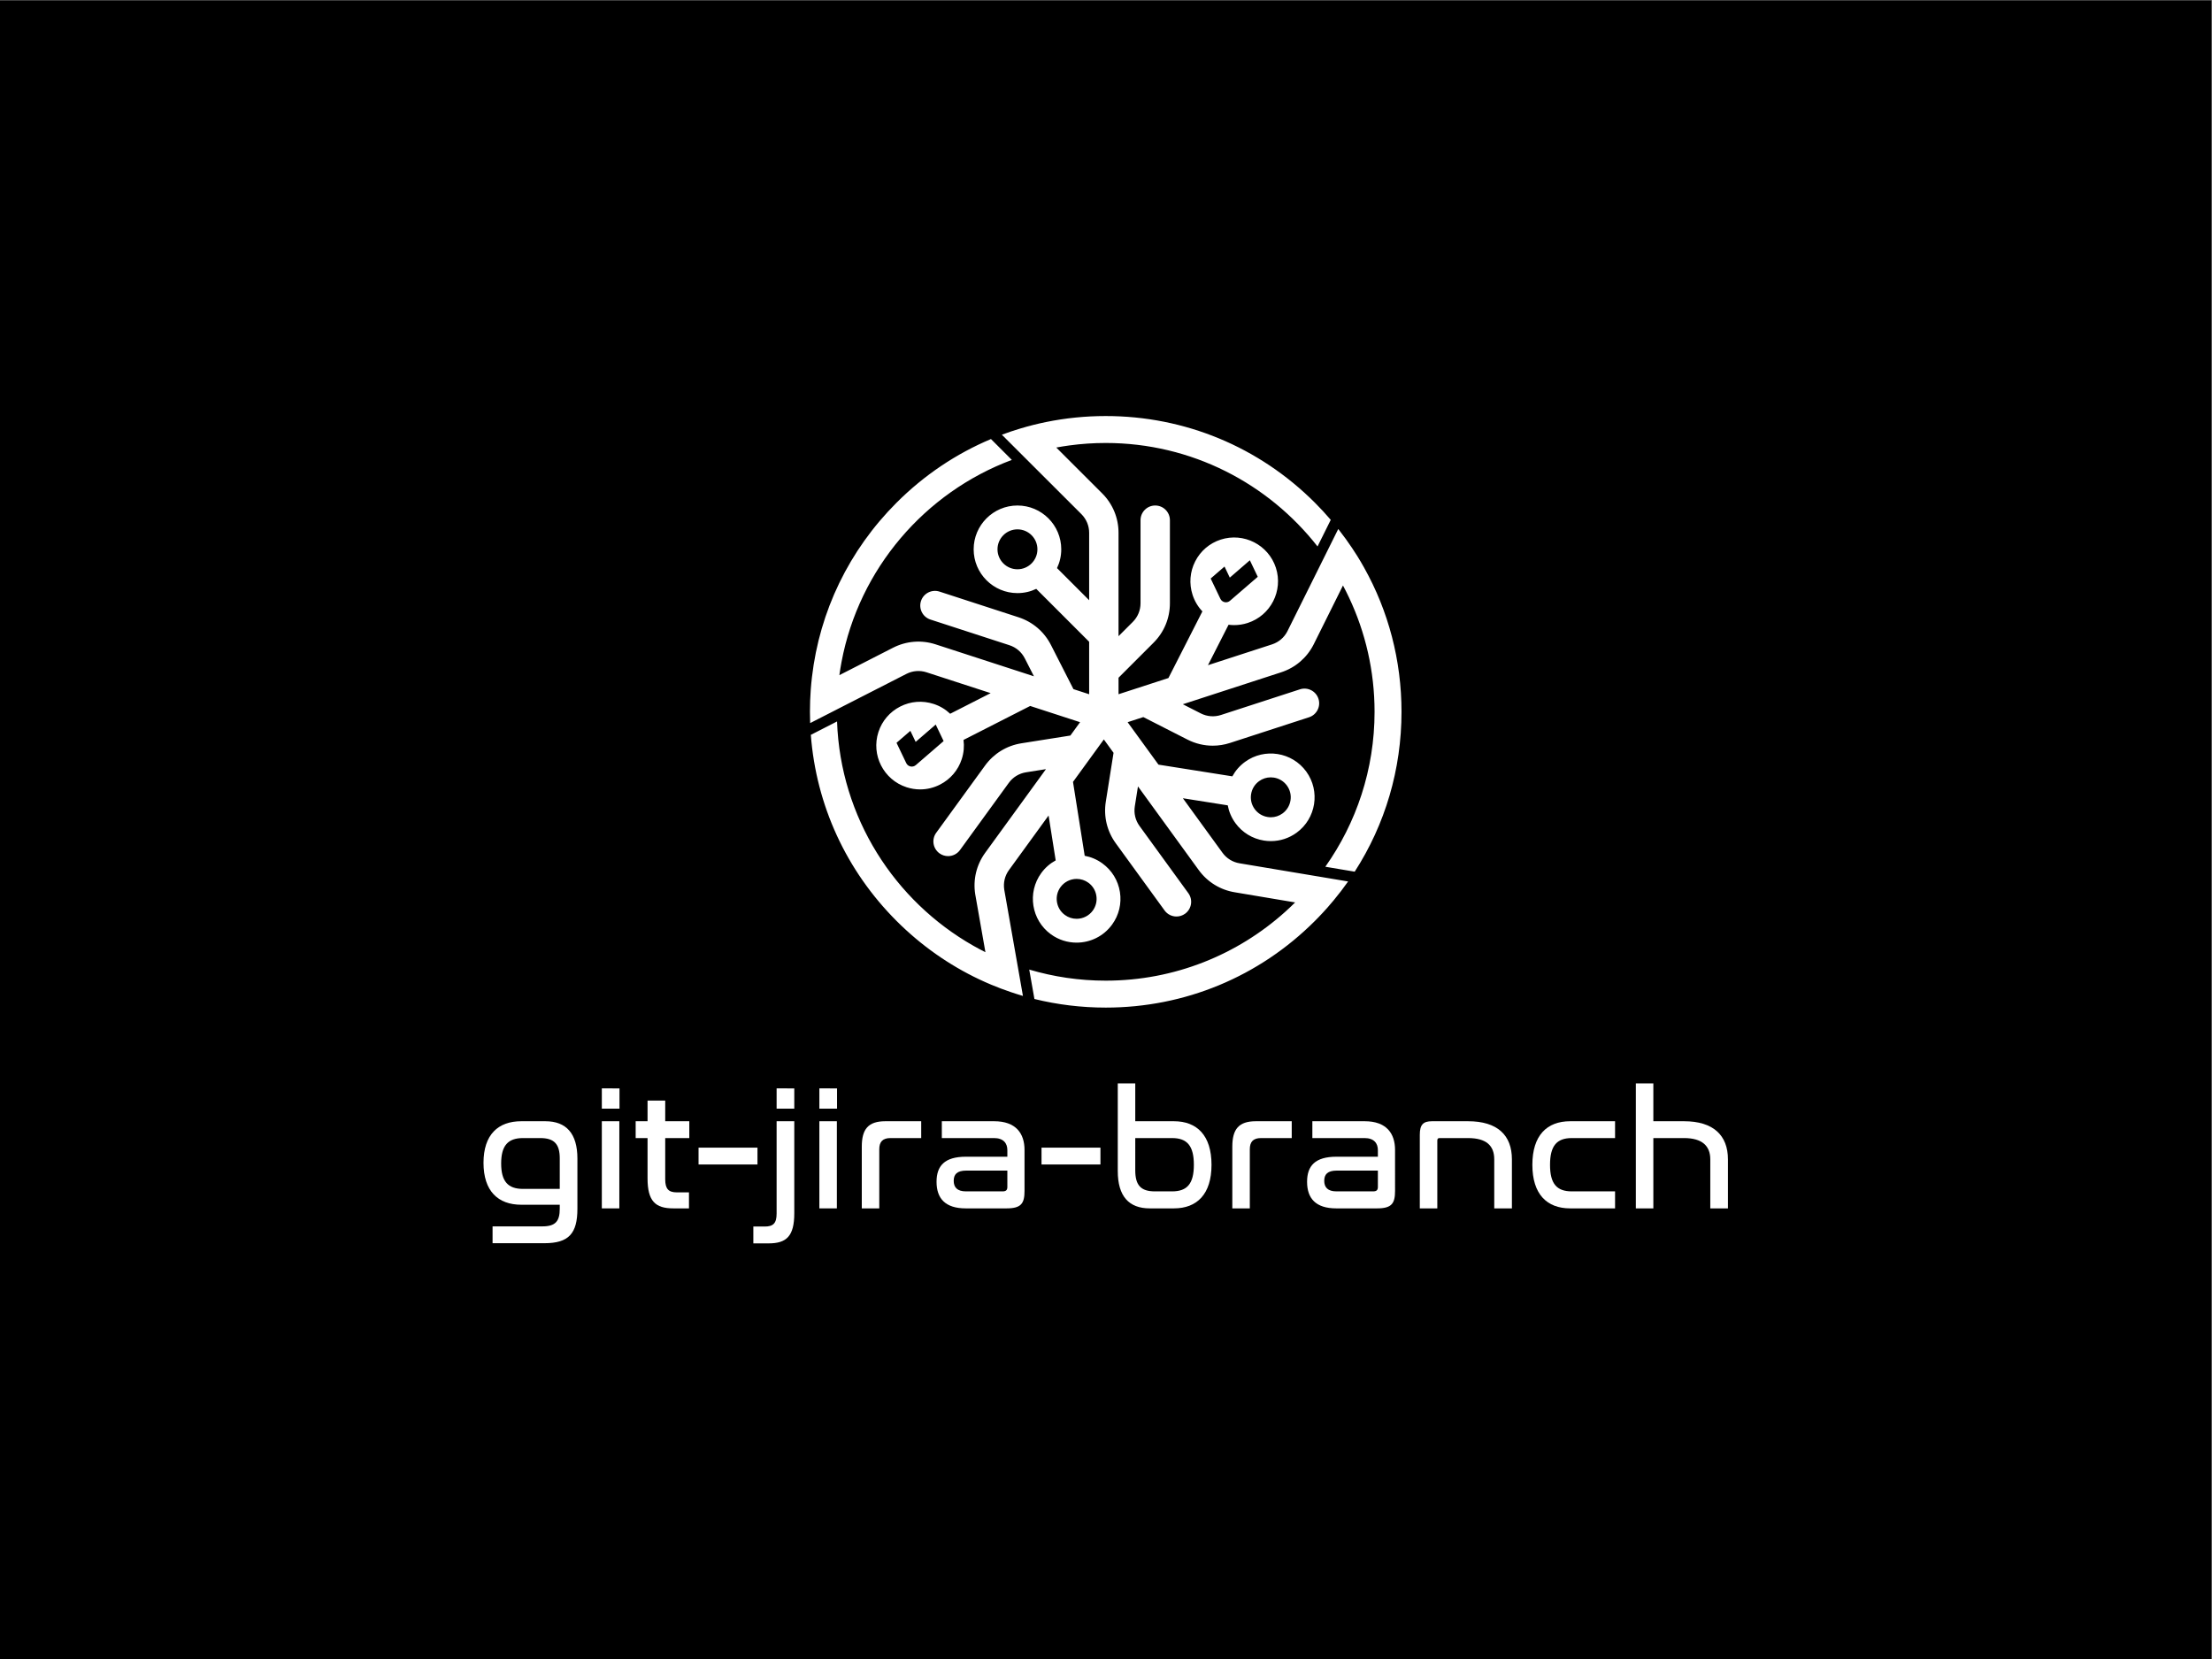 <?xml version="1.0" encoding="UTF-8" standalone="no"?>
<!-- Created with Inkscape (http://www.inkscape.org/) -->

<svg
   version="1.1"
   id="svg2"
   xml:space="preserve"
   width="2133.333"
   height="1600"
   viewBox="0 0 2133.333 1600"
   xmlns="http://www.w3.org/2000/svg"
   xmlns:svg="http://www.w3.org/2000/svg"><rect x="0" y="0" width="2133.333" height="1600" fill="#808080" stroke="none"/><defs
     id="defs6" /><g
     id="g8"
     transform="matrix(1.333,0,0,-1.333,0,1600)"><g
       id="g10"
       transform="scale(0.1)"><path
         d="M 0,0 H 16000 V 12000 H 0 Z"
         style="fill:#000000;fill-opacity:1;fill-rule:nonzero;stroke:none"
         id="path12" /><path
         d="m 4049.9,3401.2 h -266.3 c -108.7,0 -157.7,54.89 -157.7,183.9 0,129 49,183.9 157.7,183.9 h 125.29 c 101.51,0 141.01,-44.2 141.01,-146.9 z m -103.91,489.6 H 3771.6 c -168.4,0 -273.4,-97.9 -273.4,-300.9 0,-204.2 105,-303.3 273.4,-303.3 h 278.3 v -28.7 c 0,-90.8 -31.1,-127.8 -125.4,-127.8 h -360.7 v -121.8 h 375 c 176.7,0 238.8,70.5 238.8,249.6 v 363 c 0,181.5 -81.21,269.9 -231.61,269.9"
         style="fill:#ffffff;fill-opacity:1;fill-rule:nonzero;stroke:none"
         id="path14" /><path
         d="m 4354.3,3260.3 h 126.598 v 630.5 H 4354.3 Z"
         style="fill:#ffffff;fill-opacity:1;fill-rule:nonzero;stroke:none"
         id="path16" /><path
         d="m 4354.3,3981.6 h 127.801 v 146.797 H 4354.3 Z"
         style="fill:#ffffff;fill-opacity:1;fill-rule:nonzero;stroke:none"
         id="path18" /><path
         d="m 4812.9,4040.1 h -127.8 v -149.3 h -86 v -121.79 h 86 V 3477.6 c 0,-164.79 56.1,-217.29 186.3,-217.29 h 113.39 v 115.79 h -87.1 c -59.69,0 -84.79,23.9 -84.79,94.4 v 298.51 h 174.3 v 121.79 h -174.3"
         style="fill:#ffffff;fill-opacity:1;fill-rule:nonzero;stroke:none"
         id="path20" /><path
         d="m 5054.1,3577.9 h 426.297 v 121.801 H 5054.1 Z"
         style="fill:#ffffff;fill-opacity:1;fill-rule:nonzero;stroke:none"
         id="path22" /><path
         d="m 5618.89,3223.3 c 0,-70.5 -23.89,-94.4 -86,-94.4 h -82.39 v -121.8 h 111.11 c 128.99,0 185.09,52.6 185.09,217.4 v 666.3 h -127.81"
         style="fill:#ffffff;fill-opacity:1;fill-rule:nonzero;stroke:none"
         id="path24" /><path
         d="m 5618.9,3981.6 h 127.797 v 146.797 H 5618.9 Z"
         style="fill:#ffffff;fill-opacity:1;fill-rule:nonzero;stroke:none"
         id="path26" /><path
         d="m 5928.2,3981.6 h 127.789 v 146.797 H 5928.2 Z"
         style="fill:#ffffff;fill-opacity:1;fill-rule:nonzero;stroke:none"
         id="path28" /><path
         d="m 5928.2,3260.3 h 126.59 v 630.5 H 5928.2 Z"
         style="fill:#ffffff;fill-opacity:1;fill-rule:nonzero;stroke:none"
         id="path30" /><path
         d="M 6235.1,3706.89 V 3260.3 h 126.5 v 427.5 c 0,54.9 25.1,81.2 81.21,81.2 H 6665 v 121.8 h -259.2 c -124.2,0 -170.7,-57.3 -170.7,-183.91"
         style="fill:#ffffff;fill-opacity:1;fill-rule:nonzero;stroke:none"
         id="path32" /><path
         d="m 7288.3,3415.5 c 0,-22.7 -9.6,-32.2 -34.6,-32.2 h -265.1 c -63.3,0 -88.41,29.81 -88.41,76.4 0,46.6 23.91,74 90.81,74 h 297.3 z m -95.5,475.3 h -378.6 v -121.79 h 377.4 c 69.2,0 96.7,-38.21 96.7,-87.21 v -47.7 h -299.7 c -155.3,0 -212.6,-66.9 -212.6,-181.6 0,-119.39 62.09,-192.2 211.4,-192.2 h 294.89 c 106.31,0 130.21,35.8 130.21,126.6 V 3683 c 0,119.4 -62.1,207.8 -219.7,207.8"
         style="fill:#ffffff;fill-opacity:1;fill-rule:nonzero;stroke:none"
         id="path34" /><path
         d="m 7535.5,3577.9 h 426.301 v 121.801 H 7535.5 Z"
         style="fill:#ffffff;fill-opacity:1;fill-rule:nonzero;stroke:none"
         id="path36" /><path
         d="m 8480,3383.3 h -124.2 c -102.7,0 -142.1,45.4 -142.1,152.79 V 3769 H 8480 c 109.9,0 157.7,-57.3 157.7,-193.5 0,-136.11 -47.8,-192.2 -157.7,-192.2 m 13.2,507.5 h -279.5 v 273.5 h -126.5 v -634.11 c 0,-181.49 80,-269.89 231.6,-269.89 h 174.4 c 167.2,0 272.2,102.7 272.2,315.2 0,212.6 -105,315.3 -272.2,315.3"
         style="fill:#ffffff;fill-opacity:1;fill-rule:nonzero;stroke:none"
         id="path38" /><path
         d="M 8915.9,3706.89 V 3260.3 h 126.6 v 427.5 c 0,54.9 25,81.2 81.2,81.2 h 222.1 v 121.8 h -259.2 c -124.1,0 -170.7,-57.3 -170.7,-183.91"
         style="fill:#ffffff;fill-opacity:1;fill-rule:nonzero;stroke:none"
         id="path40" /><path
         d="m 9969.1,3415.5 c 0,-22.7 -9.5,-32.2 -34.6,-32.2 h -265.11 c -63.29,0 -88.4,29.81 -88.4,76.4 0,46.6 23.91,74 90.81,74 h 297.3 z m -95.5,475.3 H 9495 v -121.79 h 377.4 c 69.2,0 96.7,-38.21 96.7,-87.21 v -47.7 h -299.71 c -155.29,0 -212.59,-66.9 -212.59,-181.6 0,-119.39 62.09,-192.2 211.4,-192.2 h 294.89 c 106.31,0 130.21,35.8 130.21,126.6 V 3683 c 0,119.4 -62.1,207.8 -219.7,207.8"
         style="fill:#ffffff;fill-opacity:1;fill-rule:nonzero;stroke:none"
         id="path42" /><path
         d="m 10621.1,3890.8 h -260.3 c -63.3,0 -88.4,-23.91 -88.4,-97.9 v -532.6 h 126.6 v 490.79 c 0,11.91 4.8,17.91 15.5,17.91 h 206.6 c 132.6,0 189.9,-54.9 189.9,-154 v -354.7 h 127.8 V 3615 c 0,174.3 -103.9,275.8 -317.7,275.8"
         style="fill:#ffffff;fill-opacity:1;fill-rule:nonzero;stroke:none"
         id="path44" /><path
         d="m 11086.8,3575.5 c 0,-212.5 105.1,-315.2 273.5,-315.2 h 324.8 v 123 h -312.9 c -109.9,0 -157.6,56.1 -157.6,192.2 0,136.2 47.7,193.51 157.6,193.51 h 312.9 v 121.79 h -324.8 c -168.4,0 -273.5,-102.69 -273.5,-315.3"
         style="fill:#ffffff;fill-opacity:1;fill-rule:nonzero;stroke:none"
         id="path46" /><path
         d="m 12184.2,3890.8 h -222.1 v 273.5 h -126.6 v -904 h 126.6 V 3769 h 222.1 c 131.4,0 189.9,-57.3 189.9,-154 v -354.7 h 127.7 V 3615 c 0,173.1 -105,275.8 -317.6,275.8"
         style="fill:#ffffff;fill-opacity:1;fill-rule:nonzero;stroke:none"
         id="path48" /><path
         d="m 9073.7,7807.1 -174.6,-150.7 -0.3,-0.3 c -22.2,-19.2 -56.6,-12 -69.2,14.5 l -70.3,146.7 35,30.2 v 0.1 l 65.2,56.3 19.89,-41.7 18.3,-38.3 4.81,4.1 105.19,91 35.11,30.4 57.2,-119.6 z M 7906.5,5414.9 c -27.11,-37.3 -70.8,-59.5 -116.9,-59.5 -30.7,0 -60,9.5 -84.81,27.6 -31.19,22.61 -51.59,56.1 -57.69,94.2 -6,38.1 3.09,76.3 25.8,107.4 27,37.2 70.7,59.4 116.89,59.4 30.61,0 59.91,-9.5 84.71,-27.5 31.2,-22.6 51.7,-56.1 57.7,-94.1 6.1,-38.1 -3.1,-76.2 -25.7,-107.5 m 1145.3,841.9 c 5.89,38.1 26.4,71.6 57.7,94.4 24.7,18.1 53.99,27.6 84.6,27.6 8,0 15.69,-0.6 22.79,-1.8 38.11,-6.1 71.6,-26.6 94.31,-57.8 22.7,-31.4 31.8,-69.5 25.69,-107.4 -6.09,-38.1 -26.59,-71.5 -57.59,-94.1 -24.91,-18.1 -54.11,-27.7 -84.51,-27.7 -7.79,0 -15.59,0.7 -22.99,1.9 -38,5.9 -71.5,26.4 -94.2,57.6 -22.7,31.2 -31.9,69.4 -25.8,107.3 m -2250.9,361.7 -174.7,-150.9 -0.21,-0.1 c -22.19,-19.2 -56.49,-12 -69.19,14.4 l -70.3,146.8 35.2,30.4 65,56.1 38.2,-79.9 109.8,94.9 35.3,30.5 57.2,-119.5 z M 7217,8028.7 c 0,79.6 64.8,144.4 144.4,144.4 79.59,0 144.4,-64.8 144.4,-144.4 0,-79.6 -64.81,-144.4 -144.4,-144.4 -79.6,0 -144.4,64.8 -144.4,144.4 m 2604.5,-50.9 c -12.65,20.33 -25.75,40.38 -39.08,60.3 -29.45,44.06 -60.6,87.12 -93.52,129.14 -2.19,2.8 -4.29,5.66 -6.5,8.46 l -0.01,-0.01 c 0,0.01 -0.01,0.02 -0.02,0.03 l -97.61,-196.22 -270.28,-543.62 c -23.07,-45.45 -62.61,-79.12 -111.09,-94.95 l -463.7,-150.62 h -0.04 L 8888.77,7483 h 0.03 c 13.4,-1.8 27,-2.7 40.59,-2.7 32.9,0 66.01,5.2 98.21,15.7 166.2,54 257.5,233.1 203.5,399.4 -54.1,166.2 -233.3,257.2 -399.3,203.5 -80.6,-26.2 -146.1,-82.2 -184.51,-157.6 -38.39,-75.5 -45.09,-161.4 -18.99,-241.8 14.79,-45.6 39.09,-86.3 71.09,-119.99 l -245.63,-482.13 h -0.03 l -283.08,-91.91 -73.98,-24.01 -3.98,-1.33 v 119.44 l 253.45,253.45 c 76.26,76.24 118.24,177.6 118.24,285.43 v 600.9 c 0,58.69 -47.57,106.27 -106.28,106.27 -58.69,0 -106.27,-47.58 -106.27,-106.27 v -600.9 c 0,-51.05 -19.89,-99.04 -55.96,-135.12 l -103.18,-103.16 v 747.72 c 0,107.82 -42.02,209.17 -118.27,285.42 l -332.09,331.7 c 31.39,5.89 63.18,10.99 95.07,15.29 85.9,11.7 173.59,17.7 262.6,17.7 621.7,0 1176.1,-293.2 1532.5,-748.6 l 95.59,192.4 c -36.39,42.7 -74.69,84.2 -114.89,124.3 -404.2,404.2 -941.6,626.8 -1513.2,626.8 -146.8,0 -291.3,-14.7 -432,-43.4 -30.1,-6.1 -60.2,-13 -89.91,-20.4 0,0 0,0 -0.01,0 l -0.02,0.03 c -33.11,-8.24 -65.9,-17.46 -98.48,-27.29 -44.17,-13.3 -87.88,-27.87 -130.98,-44.04 l 66.19,-66.11 87.72,-87.63 421.61,-420.98 c 36.09,-36.18 55.98,-84.12 55.98,-135.19 v -487.55 l -232.49,232.48 c 19.69,41.19 30.69,87.29 30.69,135.88 0,174.8 -142.1,316.9 -316.9,316.9 -174.7,0 -316.9,-142.1 -316.9,-316.9 0,-174.7 142.2,-316.9 316.9,-316.9 48.7,0 94.8,11 135.89,30.7 h 0.07 l 382.74,-382.75 v -379.62 l -4.13,1.33 h -0.08 l -73.75,24.01 -35.7,11.61 -162.67,319.34 c -48.95,96.03 -132.39,167.29 -234.92,200.62 l -571.49,185.7 c -55.8,18.05 -115.75,-12.43 -133.94,-68.23 -18.14,-55.83 12.43,-115.81 68.23,-133.94 l 571.5,-185.71 c 48.57,-15.76 88.06,-49.49 111.22,-94.94 l 66.22,-129.99 h -0.03 l -711.08,231 c -102.52,33.37 -211.89,24.71 -308.02,-24.17 L 6072.91,7118.2 v -0.08 h -0.01 v 0.08 c 4.39,32.1 9.6,64 15.59,95.6 126.91,674.1 602.91,1226.5 1232.21,1461.7 l -151,151 C 6917.6,8720.4 6686.1,8565.4 6486.8,8366.1 6142.4,8021.8 5930,7580.8 5874.6,7104.4 c -3.61,-30.6 -6.51,-61.3 -8.8,-92.1 -3.91,-52.8 -5.8,-105.9 -5.8,-159.4 0,-27.28 0.47,-54.41 1.56,-81.54 l 105.63,53.98 87.81,44.86 v 0.1 l 502.98,257.02 c 45.45,23.15 97.28,27.21 145.78,11.46 l 463.62,-150.62 h 0.08 l 0.05,-0.02 -292.91,-149.24 c -33.2,31.5 -73.5,56.2 -119.81,71.1 -80.49,26.2 -166.39,19.5 -241.79,-19 -75.5,-38.4 -131.4,-103.9 -157.6,-184.4 -53.9,-166.2 37.29,-345.3 203.5,-399.3 32.3,-10.5 65.3,-15.7 98.3,-15.7 49.3,0 98.3,11.7 143.5,34.7 75.4,38.4 131.4,103.9 157.6,184.4 15,46.3 18.8,93.4 12.8,138.7 v 0.09 l 482.3,245.75 0.02,-0.01 283.07,-91.99 73.05,-23.78 h 0.08 l 0.78,-0.23 4.05,-1.33 -2.49,-3.43 -1.09,-1.48 v -0.07 l -44.59,-61.36 -22.03,-30.28 -354.1,-56.08 c -106.5,-16.88 -200.04,-74.21 -263.41,-161.42 l -353.23,-486.15 c -34.49,-47.47 -23.97,-113.96 23.53,-148.45 18.84,-13.71 40.72,-20.29 62.38,-20.29 32.85,0 65.28,15.18 86.07,43.81 l 353.21,486.15 c 29.99,41.3 74.3,68.42 124.72,76.42 l 144.18,22.84 -439.58,-605 c -63.38,-87.24 -89.04,-193.89 -72.11,-300.38 l 73.74,-419.11 c -29.58,14.9 -58.66,30.48 -87.36,46.78 -570.19,323.8 -961.59,927.4 -986.19,1622.8 l -189.7,-97 c 38.9,-508.7 255.7,-981.81 620.4,-1346.5 176.69,-176.7 378.79,-318.61 598.2,-422.5 28.3,-13.4 56.99,-26.19 85.89,-38.29 l 0.01,-0.03 c 47.1,-19.84 94.99,-37.74 143.45,-54.08 28.7,-9.68 57.53,-18.96 86.64,-27.4 v 0.02 c 0.01,0 0.03,-0.01 0.04,-0.01 l -15.78,89.74 -22.45,127.95 c -0.02,0.01 -0.04,0.02 -0.06,0.02 l -96.89,550.9 c -8.03,50.36 4.13,100.87 34.15,142.19 l 286.55,394.37 51.41,-324.6 c -40.19,-21.91 -76.08,-52.59 -104.66,-91.98 -102.71,-141.4 -71.3,-339.91 70,-442.7 56.2,-40.7 121.3,-60.4 185.9,-60.4 98.09,0 194.9,45.3 256.79,130.6 49.81,68.39 69.91,152.2 56.7,235.8 -13.3,83.7 -58.3,157.1 -126.79,206.79 -39.4,28.72 -83.1,46.81 -128,55.21 h -0.02 l -84.66,534.54 0.01,0.01 175.02,240.82 45.68,62.91 v 0.08 h 0.08 l 2.42,3.35 2.49,-3.43 45.69,-62.91 21.99,-30.33 0.02,-0.03 -56.09,-354.05 c -16.86,-106.56 8.76,-213.24 72.13,-300.4 l 353.19,-486.12 c 20.78,-28.63 53.2,-43.82 86.06,-43.82 21.66,0 43.54,6.59 62.39,20.31 47.5,34.49 58,100.96 23.51,148.43 l -353.19,486.16 c -30.02,41.27 -42.14,91.77 -34.17,142.19 l 22.84,144.15 0.04,-0.05 439.46,-604.97 c 63.38,-87.16 156.94,-144.47 263.43,-161.38 l 434.24,-72.89 h 0.01 c -23.1,-22.99 -46.78,-45.37 -71.08,-67.17 -344.6,-310 -800.49,-498.9 -1299.39,-498.9 -192.1,0 -377.9,28 -553.4,80.2 l 37.5,-212.8 c 166.8,-41.1 339.8,-62.3 515.9,-62.3 571.6,0 1109,222.6 1513.2,626.8 8.9,8.89 17.6,17.8 26.19,26.7 21.71,22.5 42.9,45.3 63.51,68.5 15.83,17.85 31.23,36 46.4,54.28 36.67,44.2 71.53,89.6 104.33,136.24 l -84.5,14.15 -132.43,22.23 c -0.01,-0.01 -0.02,-0.02 -0.03,-0.04 l -567.16,94.95 c -50.44,7.95 -94.73,35.16 -124.74,76.4 l -286.58,394.47 -0.01,0.01 324.62,-51.41 v -0.08 c 8.4,-45 26.5,-88.6 55.1,-128 49.79,-68.4 123.2,-113.5 206.89,-126.7 16.71,-2.7 33.61,-3.9 50.21,-3.9 66.4,0 130.9,20.8 185.59,60.5 141.41,102.7 172.81,301.3 70.21,442.7 -102.71,141.3 -301.41,172.9 -442.8,70.2 -39.3,-28.6 -70.1,-64.6 -91.9,-104.7 v -0.09 l -534.52,84.65 -0.05,0.06 -174.94,240.74 -45.45,62.52 v 0.08 l -2.72,3.74 3.97,1.33 h 0.16 l 73.83,24.01 35.62,11.54 0.03,0.01 319.34,-162.71 c 57.6,-29.36 120.02,-44.19 182.83,-44.19 41.95,0 84.1,6.61 125.18,19.94 l 571.48,185.7 c 55.8,18.14 86.37,78.12 68.23,133.94 -18.19,55.83 -78.1,86.45 -133.95,68.23 L 8833.69,6830 c -48.61,-15.76 -100.38,-11.69 -145.8,11.47 l -130,66.24 711.14,231.07 c 102.6,33.37 186.01,104.62 234.89,200.67 l 212.68,427.53 v 0.01 c 15.3,-28.6 29.9,-57.6 43.7,-87.09 118.5,-251 184.8,-531.5 184.8,-827 0,-417.1 -131.9,-803.8 -356.2,-1120.8 l 212.5,-35.7 c 220.5,341.9 338.6,740.1 338.6,1156.5 0,371.8 -94.2,729.1 -271.3,1044.7 -15.1,27.1 -30.9,53.8 -47.2,80.2"
         style="fill:#ffffff;fill-opacity:1;fill-rule:nonzero;stroke:none"
         id="path50" /></g></g></svg>
